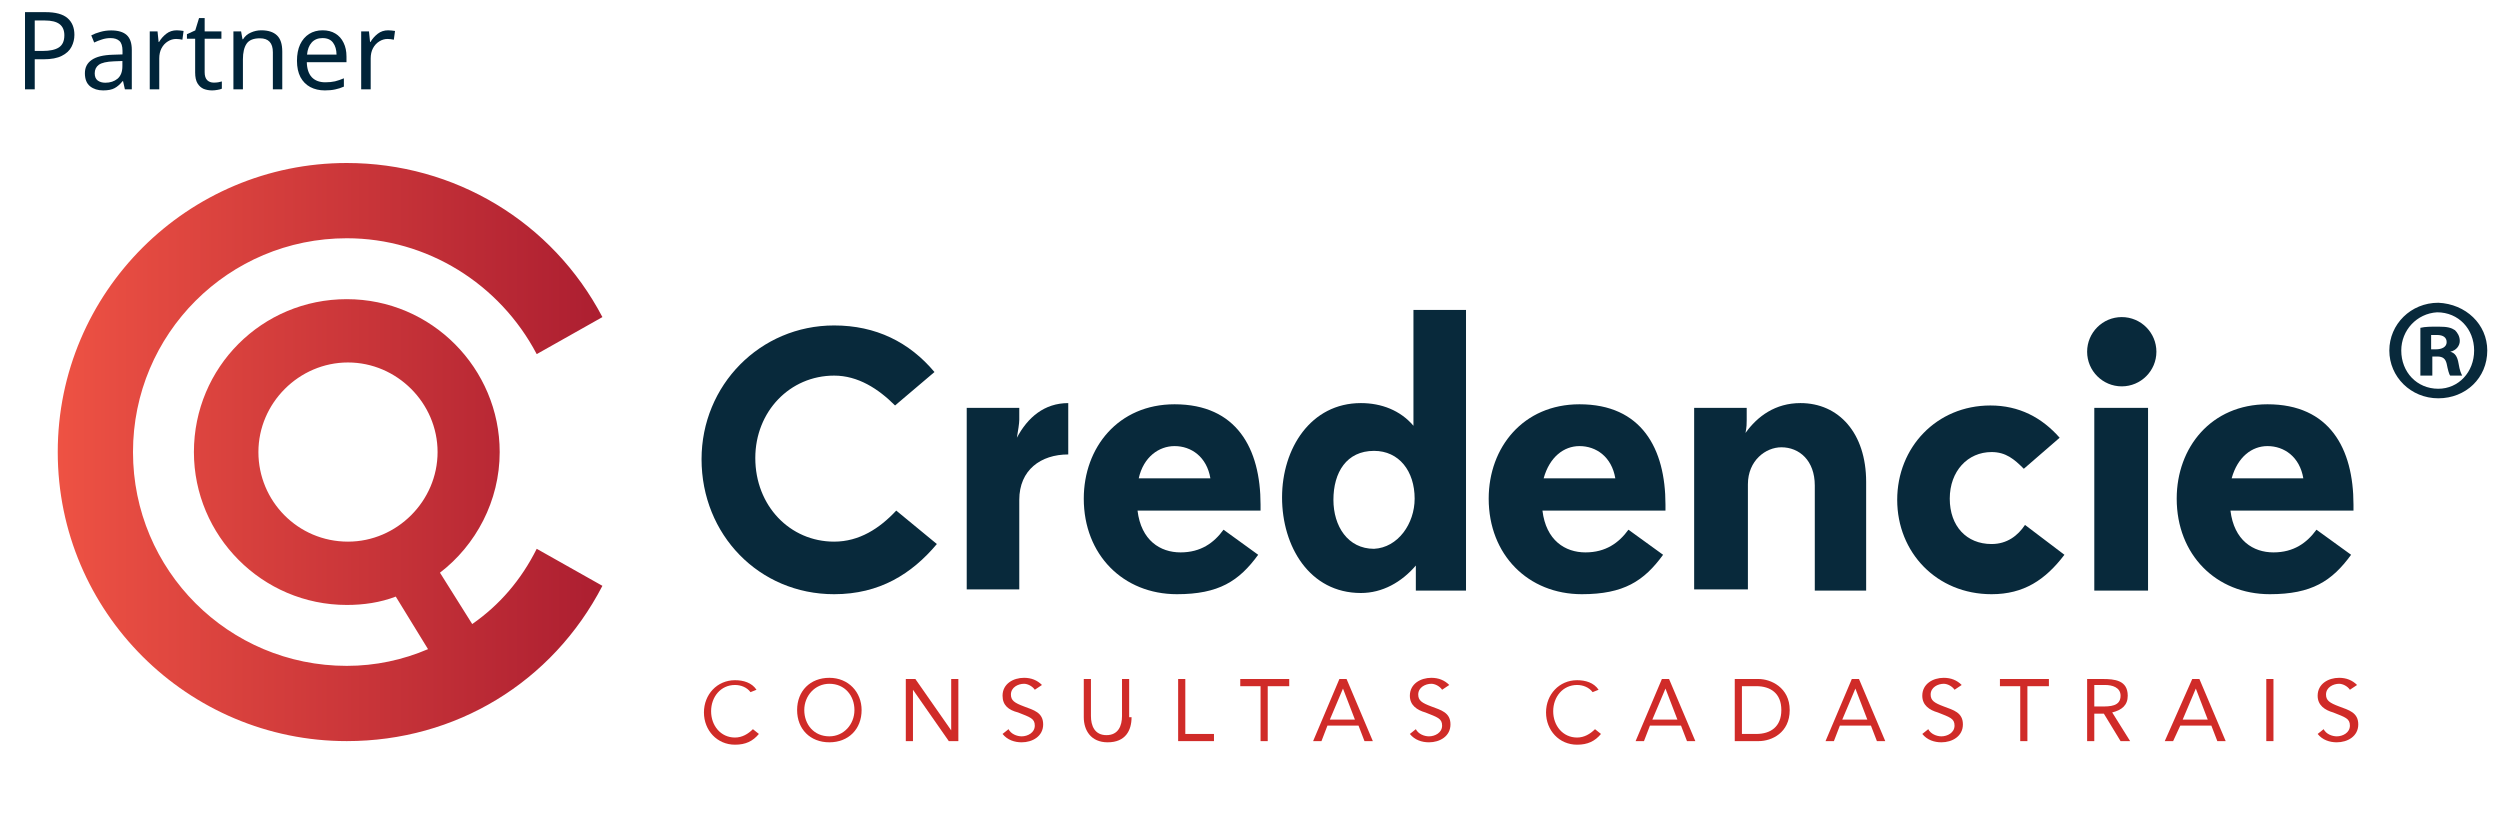 <?xml version="1.0" encoding="UTF-8" standalone="no"?>
<svg
   viewBox="1430.672 2039.641 33742.353 11171.531"
   style="max-height: 500px"
   version="1.1"
   width="33742.353"
   height="11171.531"
   id="svg906"
   sodipodi:docname="logo-credencie-partner-v2_editado.svg"
   inkscape:version="1.2.2 (b0a8486541, 2022-12-01)"
   xmlns:inkscape="http://www.inkscape.org/namespaces/inkscape"
   xmlns:sodipodi="http://sodipodi.sourceforge.net/DTD/sodipodi-0.dtd"
   xmlns="http://www.w3.org/2000/svg"
   xmlns:svg="http://www.w3.org/2000/svg">
  <sodipodi:namedview
     id="namedview908"
     pagecolor="#ffffff"
     bordercolor="#000000"
     borderopacity="0.25"
     inkscape:showpageshadow="2"
     inkscape:pageopacity="0.0"
     inkscape:pagecheckerboard="0"
     inkscape:deskcolor="#d1d1d1"
     showgrid="false"
     inkscape:zoom="0.036363796"
     inkscape:cx="16898.676"
     inkscape:cy="5623.7253"
     inkscape:window-width="2560"
     inkscape:window-height="1052"
     inkscape:window-x="1920"
     inkscape:window-y="0"
     inkscape:window-maximized="1"
     inkscape:current-layer="g826" />
  <defs
     id="defs820">
    <style
       type="text/css"
       id="style813">
   
    .str0 {stroke:#B3B3B3;stroke-width:60.92;stroke-miterlimit:22.926}
    .fil0 {fill:none}
    .fil10 {fill:#002439}
    .fil8 {fill:#03207A}
    .fil9 {fill:#25468C}
    .fil6 {fill:#03207A;fill-rule:nonzero}
    .fil12 {fill:#08293B;fill-rule:nonzero}
    .fil5 {fill:#25468C;fill-rule:nonzero}
    .fil1 {fill:#3F6DB2;fill-rule:nonzero}
    .fil7 {fill:#54D2FE;fill-rule:nonzero}
    .fil2 {fill:#622577;fill-rule:nonzero}
    .fil3 {fill:#972781;fill-rule:nonzero}
    .fil4 {fill:#B92E7B;fill-rule:nonzero}
    .fil13 {fill:#D02B28;fill-rule:nonzero}
    .fil11 {fill:url(#id0);fill-rule:nonzero}
    .fnt0 {font-weight:500;font-size:1206.72px}
    .fnt1 {font-weight:500;font-size:1458.97px}
   
  </style>
    <linearGradient
       y2="8012.11"
       x2="9480.83"
       y1="8012.11"
       x1="2064.89"
       gradientUnits="userSpaceOnUse"
       id="id0">
      <stop
         style="stop-opacity:1; stop-color:#EF5344"
         offset="0"
         id="stop815" />
      <stop
         style="stop-opacity:1; stop-color:#AD1F31"
         offset="1"
         id="stop817" />
    </linearGradient>
  </defs>
  <g
     id="Camada_x0020_1">
    <g
       id="_1729825889872">
      <rect
         y="862.721"
         style=""
         height="14739.5"
         width="35148.2"
         x="1035.24"
         class="fil0"
         id="rect822" />
      <g
         id="g902">
        <g
           id="g826">
          <g
             aria-label="Partner"
             id="text824"
             style="font-weight:500;font-size:1458.97px;white-space:pre;fill:#002439"
             class="fil10 fnt1">
            <path
               d="m 2043.895,2203.535 q 204.256,0 297.63,80.243 93.374,80.243 93.374,226.14 0,86.079 -39.392,161.946 -37.933,74.407 -129.848,121.094 -90.456,46.687 -246.566,46.687 H 1899.457 V 3245.24 H 1768.15 V 2203.535 Z m -11.672,112.341 h -132.766 v 411.43 h 105.046 q 148.815,0 221.763,-48.146 72.948,-48.146 72.948,-163.405 0,-100.669 -64.195,-150.274 -64.195,-49.605 -202.797,-49.605 z"
               id="path910" />
            <path
               d="m 2929.49,2450.101 q 142.979,0 211.551,62.736 68.572,62.736 68.572,199.879 v 532.524 h -93.374 l -24.802,-110.882 h -5.836 q -51.064,64.195 -107.964,94.833 -55.441,30.638 -154.651,30.638 -106.505,0 -176.535,-55.441 -70.031,-56.9 -70.031,-176.535 0,-116.718 91.915,-179.453 91.915,-64.195 283.04,-70.031 l 132.766,-4.377 v -46.687 q 0,-97.751 -42.31,-135.684 -42.31,-37.933 -119.635,-37.933 -61.277,0 -116.718,18.967 -55.441,17.508 -103.587,40.851 l -39.392,-96.292 q 51.064,-27.721 121.094,-46.687 70.031,-20.425 145.897,-20.425 z m 37.933,417.265 q -145.897,5.836 -202.797,46.687 -55.441,40.851 -55.441,115.259 0,65.654 39.392,96.292 40.851,30.638 103.587,30.638 99.21,0 164.864,-53.982 65.654,-55.441 65.654,-169.24 v -70.031 z"
               id="path912" />
            <path
               d="m 3816.544,2448.642 q 21.884,0 46.687,2.918 26.262,1.459 45.228,5.836 l -16.049,118.177 q -18.967,-4.377 -42.31,-7.295 -21.885,-2.918 -42.31,-2.918 -59.818,0 -112.341,33.556 -52.523,32.097 -84.62,91.915 -30.638,58.359 -30.638,137.143 V 3245.24 h -128.389 v -782.008 h 105.046 l 14.59,142.979 h 5.836 q 37.933,-64.195 97.751,-110.882 59.818,-46.687 141.52,-46.687 z"
               id="path914" />
            <path
               d="m 4315.512,3154.784 q 29.179,0 59.818,-4.377 30.638,-5.836 49.605,-11.672 v 97.751 q -20.426,10.213 -58.359,16.049 -37.933,7.295 -72.948,7.295 -61.277,0 -113.8,-20.426 -51.064,-21.884 -83.161,-74.407 -32.097,-52.523 -32.097,-147.356 V 2562.442 h -110.882 v -61.277 l 112.341,-51.064 51.064,-166.323 h 75.867 v 179.453 h 226.14 v 99.21 H 4192.959 v 452.281 q 0,71.49 33.556,106.505 35.015,33.556 88.997,33.556 z"
               id="path916" />
            <path
               d="m 4957.459,2448.642 q 140.061,0 211.551,68.572 71.49,67.113 71.49,218.845 V 3245.24 h -126.93 v -500.427 q 0,-188.207 -175.076,-188.207 -129.848,0 -179.453,72.948 -49.605,72.948 -49.605,210.092 V 3245.24 h -128.389 v -782.008 h 103.587 l 18.967,106.505 h 7.295 q 37.933,-61.277 105.046,-90.456 67.113,-30.638 141.52,-30.638 z"
               id="path918" />
            <path
               d="m 5784.695,2448.642 q 100.669,0 172.159,43.769 72.948,43.769 110.882,124.012 39.392,78.784 39.392,185.289 v 77.325 h -535.442 q 2.918,132.766 67.113,202.797 65.654,68.572 182.371,68.572 74.407,0 131.307,-13.131 58.359,-14.59 119.635,-40.851 v 112.341 q -59.818,26.262 -118.177,37.933 -58.359,13.131 -138.602,13.131 -110.882,0 -196.961,-45.228 -84.62,-45.228 -132.766,-134.225 -46.687,-90.456 -46.687,-220.304 0,-128.389 42.31,-220.304 43.769,-91.915 121.094,-141.52 78.784,-49.605 182.371,-49.605 z m -1.459,105.046 q -91.915,0 -145.897,59.818 -52.523,58.359 -62.736,163.405 h 398.299 q -1.459,-99.21 -46.687,-160.487 -45.228,-62.736 -142.979,-62.736 z"
               id="path920" />
            <path
               d="m 6670.289,2448.642 q 21.884,0 46.687,2.918 26.262,1.459 45.228,5.836 l -16.049,118.177 q -18.967,-4.377 -42.31,-7.295 -21.885,-2.918 -42.31,-2.918 -59.818,0 -112.341,33.556 -52.523,32.097 -84.62,91.915 -30.638,58.359 -30.638,137.143 V 3245.24 h -128.389 v -782.008 h 105.046 l 14.59,142.979 h 5.836 q 37.933,-64.195 97.751,-110.882 59.818,-46.687 141.52,-46.687 z"
               id="path922" />
          </g>
        </g>
        <g
           id="g900">
          <g
             id="g898">
            <g
               id="g830">
              <path
                 d="M7804.18 10462.54l-435.29 -693.23c483.68,-370.75 806.07,-967.27 806.07,-1628.28 0,-1128.5 -918.93,-2063.58 -2063.58,-2063.58 -1144.67,0 -2063.58,918.93 -2063.58,2063.58 0,1128.52 918.91,2063.6 2063.58,2063.6 225.67,0 451.37,-32.25 660.99,-112.86l435.29 709.38c-338.53,145.08 -709.38,225.7 -1096.28,225.7 -1596.06,0 -2885.74,-1289.75 -2885.74,-2885.74 0,-1595.99 1289.75,-2885.72 2885.74,-2885.72 1080.13,0 2063.58,612.6 2563.33,1563.82l886.68 -499.76c-677.13,-1289.75 -1999.06,-2079.67 -3450.02,-2079.67 -2144.14,-0.12 -3901.41,1741 -3901.41,3901.27 0,2160.29 1757.27,3901.41 3901.41,3901.41 1467.06,0 2772.88,-789.97 3450.02,-2095.8l-886.68 -499.76c-209.55,419.19 -499.76,757.75 -870.54,1015.66zm-2885.79 -2321.52c0,-660.99 548.15,-1209.11 1209.14,-1209.11 660.99,0 1209.11,548.13 1209.11,1209.11 0,661.01 -548.13,1209.14 -1209.11,1209.14 -677.13,0 -1209.14,-548.13 -1209.14,-1209.14z"
                 class="fil11"
                 id="path828" />
            </g>
            <g
               id="g852">
              <g
                 id="g850">
                <path
                   d="M12688.96 10059.54c-1015.66,0 -1789.51,-806.07 -1789.51,-1821.76 0,-999.52 789.99,-1805.59 1789.51,-1805.59 564.23,0 1015.66,225.7 1354.22,628.76l-532.01 451.32c-225.7,-225.7 -499.76,-403.07 -822.21,-403.07 -596.52,0 -1064.06,483.68 -1064.06,1112.38 0,644.84 467.54,1128.52 1064.06,1128.52 338.53,0 612.62,-177.33 838.29,-419.17l548.15 451.39c-338.53,403.12 -773.78,677.2 -1386.44,677.2z"
                   class="fil12"
                   id="path832" />
                <path
                   d="M15187.82 9995.01l-709.36 0 0 -2450.43 709.36 0 0 161.23c0,48.37 -16.15,145.08 -32.22,241.84 145.08,-274.09 370.78,-467.54 693.21,-467.54l0 693.16c-370.75,0 -660.99,209.6 -660.99,612.6l0 1209.14z"
                   class="fil12"
                   id="path834" />
                <path
                   d="M16783.89 8931.02c48.37,403.07 306.31,564.23 580.37,564.23 274.06,0 451.39,-128.98 580.37,-306.31l467.54 338.53c-257.94,354.7 -532.01,532.01 -1096.3,532.01 -725.46,0 -1257.51,-532.01 -1257.51,-1289.75 0,-693.21 467.54,-1273.58 1225.21,-1273.58 838.31,0 1160.77,596.52 1160.77,1354.2l0 80.61 -1660.46 0.07zm16.08 -435.29l967.3 0c-48.37,-290.23 -257.92,-435.29 -483.68,-435.29 -209.53,0 -419.15,145.13 -483.61,435.29z"
                   class="fil12"
                   id="path836" />
                <path
                   d="M20540.14 9995.01l0 -322.46c-193.45,225.7 -451.39,370.78 -741.6,370.78 -693.21,0 -1064.06,-628.76 -1064.06,-1289.75 0,-660.99 386.92,-1273.58 1064.06,-1273.58 274.06,0 532.01,96.76 709.38,306.31l0 -1563.82 709.36 0.12 0 3788.55 -677.13 0 0 -16.15zm-16.08 -1225.21c0,-370.78 -209.62,-644.84 -548.15,-644.84 -370.78,0 -548.15,290.21 -548.15,660.99 0,354.68 193.47,660.99 548.15,660.99 322.46,-16.15 548.15,-338.6 548.15,-677.13z"
                   class="fil12"
                   id="path838" />
                <path
                   d="M22249.04 8931.02c48.37,403.07 306.31,564.23 580.37,564.23 274.06,0 451.39,-128.98 580.37,-306.31l467.54 338.53c-257.92,354.7 -532.01,532.01 -1096.3,532.01 -725.43,0 -1257.51,-532.01 -1257.51,-1289.75 0,-693.21 467.54,-1273.58 1225.21,-1273.58 838.31,0 1160.77,596.52 1160.77,1354.2l0 80.61 -1660.46 0.07zm16.15 -435.29l967.3 0c-48.39,-290.23 -257.94,-435.29 -483.68,-435.29 -209.55,0 -403,145.13 -483.61,435.29z"
                   class="fil12"
                   id="path840" />
                <path
                   d="M25005.85 9995.01l-709.38 0 0 -2450.43 709.38 0 0 161.23c0,48.37 0,96.76 -16.17,177.3 161.23,-225.7 403.07,-403.07 741.6,-403.07 515.93,0 886.68,403.07 886.68,1064.06l0 1467.06 -693.21 0 0 -1418.66c0,-338.53 -209.62,-515.91 -451.39,-515.91 -209.6,0 -451.37,177.3 -451.37,499.76l0 1418.66 -16.15 0z"
                   class="fil12"
                   id="path842" />
                <path
                   d="M28746.01 8366.72c-128.98,-128.98 -241.84,-225.7 -435.29,-225.7 -322.46,0 -564.23,257.94 -564.23,628.76 0,370.78 225.7,612.62 564.23,612.62 209.62,0 354.68,-112.86 451.39,-257.94l531.98 403.07c-257.92,338.53 -548.13,532.01 -983.44,532.01 -741.6,0 -1273.58,-564.23 -1273.58,-1273.61 0,-709.36 531.98,-1273.58 1257.51,-1273.58 386.92,0 693.23,161.2 935.05,435.29l-483.61 419.08z"
                   class="fil12"
                   id="path844" />
                <path
                   d="M30067.98 6319.29c257.94,0 467.54,209.62 467.54,467.54 0,257.92 -209.6,467.54 -467.54,467.54 -257.92,0 -467.51,-209.62 -467.51,-467.54 0,-257.92 209.6,-467.54 467.51,-467.54zm-370.75 3675.71l0 -2450.43 725.46 0 0 2466.58 -725.46 0 0 -16.15z"
                   class="fil12"
                   id="path846" />
                <path
                   d="M31535.04 8931.02c48.39,403.07 306.31,564.23 580.4,564.23 274.06,0 451.37,-128.98 580.37,-306.31l467.51 338.53c-257.92,354.7 -531.98,532.01 -1096.28,532.01 -725.46,0 -1257.51,-532.01 -1257.51,-1289.75 0,-693.21 467.54,-1273.58 1225.21,-1273.58 838.29,0 1160.75,596.52 1160.75,1354.2l0 80.61 -1660.46 0.07zm16.15 -435.29l967.3 0c-48.37,-290.23 -257.92,-435.29 -483.66,-435.29 -209.55,0 -403.02,145.13 -483.64,435.29z"
                   class="fil12"
                   id="path848" />
              </g>
            </g>
            <g
               id="g892">
              <path
                 d="M11560.5 11381.45c-48.39,-64.47 -128.98,-96.76 -209.6,-96.76 -193.47,0 -322.46,161.23 -322.46,354.68 0,193.47 128.98,354.7 322.46,354.7 96.76,0 177.3,-48.39 241.82,-112.86l80.61 64.47c-80.61,96.76 -177.3,145.08 -322.43,145.08 -241.84,0 -419.17,-193.45 -419.17,-435.29 0,-241.84 177.33,-435.29 419.17,-435.29 112.84,0 225.67,32.22 290.21,128.98l-80.61 32.29z"
                 class="fil13"
                 id="path854" />
              <path
                 d="M12189.2 11623.29c0,-257.92 177.3,-435.29 435.29,-435.29 257.92,0 435.29,193.45 435.29,435.29 0,257.92 -177.3,435.29 -435.29,435.29 -257.92,0 -435.29,-177.3 -435.29,-435.29zm773.82 0c0,-193.45 -128.98,-354.68 -338.53,-354.68 -193.45,0 -338.53,161.23 -338.53,354.68 0,193.45 128.98,354.68 338.53,354.68 193.47,0 338.53,-161.23 338.53,-354.68z"
                 class="fil13"
                 id="path856" />
              <polygon
                 points="13656.25,11204.14 13785.24,11204.14 14268.92,11897.35 14268.92,11897.35 14268.92,11204.14 14365.61,11204.14 14365.61,12042.44 14236.63,12042.44 13752.95,11349.23 13753.01,11349.23 13753.01,12042.44 13656.25,12042.44"
                 class="fil13"
                 id="polygon858" />
              <path
                 d="M15397.37 11349.23c-32.22,-48.39 -96.76,-80.61 -145.08,-80.61 -80.61,0 -177.3,48.37 -177.3,145.08 0,80.61 48.37,112.84 177.3,161.23 129.01,48.37 257.94,80.59 257.94,241.82 0,161.23 -145.08,241.84 -290.23,241.84 -96.76,0 -193.45,-32.22 -257.92,-112.84l80.61 -64.47c32.22,64.47 112.84,96.76 177.3,96.76 80.61,0 177.33,-48.39 177.33,-145.08 0,-96.76 -64.47,-112.84 -225.7,-177.3 -128.87,-32.36 -209.48,-96.83 -209.48,-225.81 0,-161.23 145.06,-241.84 290.21,-241.84 96.76,0 177.3,32.22 241.84,96.76l-96.83 64.47z"
                 class="fil13"
                 id="path860" />
              <path
                 d="M16703.27 11720.05c0,177.3 -80.61,338.53 -322.46,338.53 -225.7,0 -322.46,-161.23 -322.46,-338.53l0 -515.91 96.76 0 0 499.76c0,128.98 48.39,257.92 209.62,257.92 161.23,0 209.6,-128.98 209.6,-257.92l0 -499.76 96.64 0 0 515.91 32.29 0z"
                 class="fil13"
                 id="path862" />
              <polygon
                 points="17331.97,11204.14 17428.73,11204.14 17428.73,11945.75 17815.65,11945.75 17815.65,12042.44 17331.97,12042.44"
                 class="fil13"
                 id="polygon864" />
              <polygon
                 points="18815.17,11300.9 18541.11,11300.9 18541.11,12042.44 18444.39,12042.44 18444.39,11300.83 18170.33,11300.9 18170.33,11204.14 18831.32,11204.14 18831.32,11300.9"
                 class="fil13"
                 id="polygon866" />
              <path
                 d="M19508.38 11204.14l96.76 0 354.63 838.29 -112.84 0 -80.61 -209.6 -419.17 0.05 -80.61 209.62 -112.84 -0.07 354.68 -838.29zm48.39 128.98l0 0 -177.3 419.17 338.53 0 -161.23 -419.17z"
                 class="fil13"
                 id="path868" />
              <path
                 d="M20894.82 11349.23c-32.22,-48.39 -96.76,-80.61 -145.08,-80.61 -80.59,0 -177.3,48.37 -177.3,145.08 0,80.61 48.39,112.84 177.3,161.23 129.01,48.37 257.94,80.59 257.94,241.82 0,161.23 -145.08,241.84 -290.23,241.84 -96.76,0 -193.45,-32.22 -257.92,-112.84l80.61 -64.47c32.25,64.47 112.84,96.76 177.3,96.76 80.61,0 177.33,-48.39 177.33,-145.08 0,-96.76 -64.47,-112.84 -225.7,-177.3 -112.86,-32.25 -209.62,-96.76 -209.62,-225.7 0,-161.23 145.08,-241.84 290.23,-241.84 96.76,0 177.3,32.25 241.84,96.76l-96.71 64.35z"
                 class="fil13"
                 id="path870" />
              <path
                 d="M22926.17 11381.45c-48.39,-64.47 -128.98,-96.76 -209.6,-96.76 -193.47,0 -322.46,161.23 -322.46,354.68 0,193.47 128.98,354.7 322.46,354.7 96.76,0 177.3,-48.39 241.82,-112.86l80.61 64.47c-80.61,96.76 -177.3,145.08 -322.43,145.08 -241.84,0 -419.17,-193.45 -419.17,-435.29 0,-241.84 177.33,-435.29 419.17,-435.29 112.84,0 225.67,32.22 290.21,128.98l-80.61 32.29z"
                 class="fil13"
                 id="path872" />
              <path
                 d="M23861.23 11204.14l96.71 0 354.68 838.29 -112.84 0 -80.61 -209.6 -419.17 0.05 -80.59 209.62 -112.86 -0.07 354.68 -838.29zm48.32 128.98l0 0 -177.3 419.17 338.53 0 -161.23 -419.17z"
                 class="fil13"
                 id="path874" />
              <path
                 d="M24844.62 11204.14l322.43 0c161.23,0 419.17,112.84 419.17,419.15 0,306.31 -241.84,419.15 -419.17,419.15l-322.43 0 0 -838.29zm96.76 741.6l193.45 0c193.45,0 338.53,-96.76 338.53,-322.46 0,-225.7 -145.08,-322.46 -338.53,-322.46l-193.45 0.07 0 644.84z"
                 class="fil13"
                 id="path876" />
              <path
                 d="M26424.51 11204.14l96.76 0 354.68 838.29 -112.84 0 -80.61 -209.6 -419.15 0.05 -80.61 209.62 -112.86 -0.07 354.63 -838.29zm48.37 128.98l0 0 -177.3 419.17 338.53 0 -161.23 -419.17z"
                 class="fil13"
                 id="path878" />
              <path
                 d="M27811.03 11349.23c-32.25,-48.39 -96.76,-80.61 -145.08,-80.61 -80.61,0 -177.33,48.37 -177.33,145.08 0,80.61 48.39,112.84 177.33,161.23 128.98,48.37 257.92,80.59 257.92,241.82 0,161.23 -145.08,241.84 -290.21,241.84 -96.76,0 -193.47,-32.22 -257.94,-112.84l80.61 -64.47c32.25,64.47 112.86,96.76 177.33,96.76 80.61,0 177.3,-48.39 177.3,-145.08 0,-96.76 -64.47,-112.84 -225.7,-177.3 -112.84,-32.25 -209.6,-96.76 -209.6,-225.7 0,-161.23 145.08,-241.84 290.21,-241.84 96.76,0 177.3,32.25 241.84,96.76l-96.69 64.35z"
                 class="fil13"
                 id="path880" />
              <polygon
                 points="29068.46,11300.9 28794.4,11300.9 28794.4,12042.44 28697.68,12042.44 28697.68,11300.83 28423.62,11300.9 28423.62,11204.14 29084.61,11204.14 29084.61,11300.9"
                 class="fil13"
                 id="polygon882" />
              <path
                 d="M29600.47 11204.14l209.6 0c161.23,0 338.53,16.15 338.53,225.7 0,128.98 -80.61,193.45 -209.6,225.67l241.84 386.92 -128.94 0 -225.7 -370.75 -128.98 0 0 370.75 -96.76 0 0 -838.29zm96.76 370.78l96.69 0c112.86,0 257.92,0 257.92,-145.08 0,-112.86 -112.84,-145.08 -209.6,-145.08l-145.01 0 0 290.16z"
                 class="fil13"
                 id="path884" />
              <path
                 d="M31019.2 11204.14l96.69 0 354.7 838.29 -112.86 0 -80.61 -209.6 -419.15 0.05 -96.76 209.55 -112.84 0 370.82 -838.29zm48.32 128.98l0 0 -177.33 419.17 338.55 0 -161.23 -419.17z"
                 class="fil13"
                 id="path886" />
              <polygon
                 points="32018.72,11204.14 32115.43,11204.14 32115.43,12042.44 32018.72,12042.44"
                 class="fil13"
                 id="polygon888" />
              <path
                 d="M33147.24 11349.23c-32.25,-48.39 -96.76,-80.61 -145.08,-80.61 -80.61,0 -177.3,48.37 -177.3,145.08 0,80.61 48.37,112.84 177.3,161.23 128.98,48.37 257.92,80.59 257.92,241.82 0,161.23 -145.08,241.84 -290.21,241.84 -96.76,0 -193.45,-32.22 -257.92,-112.84l80.61 -64.47c32.22,64.47 112.84,96.76 177.3,96.76 80.61,0 177.3,-48.39 177.3,-145.08 0,-96.76 -64.47,-112.84 -225.7,-177.3 -112.84,-32.25 -209.6,-96.76 -209.6,-225.7 0,-161.23 145.08,-241.84 290.21,-241.84 96.76,0 177.33,32.25 241.84,96.76l-96.69 64.35z"
                 class="fil13"
                 id="path890" />
            </g>
            <g
               id="g896">
              <path
                 d="M35001.22 6770.75c0,370.75 -290.23,644.84 -660.99,644.84 -370.78,0 -661.01,-290.23 -661.01,-644.84 0,-354.7 290.23,-644.84 661.01,-644.84 370.75,16.08 660.99,290.14 660.99,644.84zm-1160.77 0c0,290.21 209.62,515.91 499.78,515.91 274.06,0 483.66,-225.7 483.66,-515.91 0,-290.23 -209.6,-515.93 -499.76,-515.93 -274.13,16.15 -483.68,241.84 -483.68,515.93zm403.02 338.53l-145.08 0 0 -644.84c64.47,-16.15 145.08,-16.15 241.84,-16.15 128.98,0 177.3,16.15 225.67,48.37 32.25,32.25 64.47,80.61 64.47,145.08 0,64.47 -48.37,129.01 -128.98,145.08l0 0c64.47,16.15 96.76,64.47 112.84,161.23 16.15,96.76 32.25,128.98 48.39,161.23l-161.18 0c-16.15,-16.15 -32.22,-80.61 -48.37,-161.23 -16.15,-64.47 -48.39,-96.76 -129.01,-96.76l-64.44 0.05 0 257.94 -16.15 0zm0 -354.7l64.51 0c80.61,0 145.08,-32.22 145.08,-96.76 0,-64.44 -48.39,-96.76 -129.01,-96.76 -32.22,0 -64.44,0 -80.59,0l0 193.52z"
                 class="fil12"
                 id="path894" />
            </g>
          </g>
        </g>
      </g>
    </g>
  </g>
</svg>
